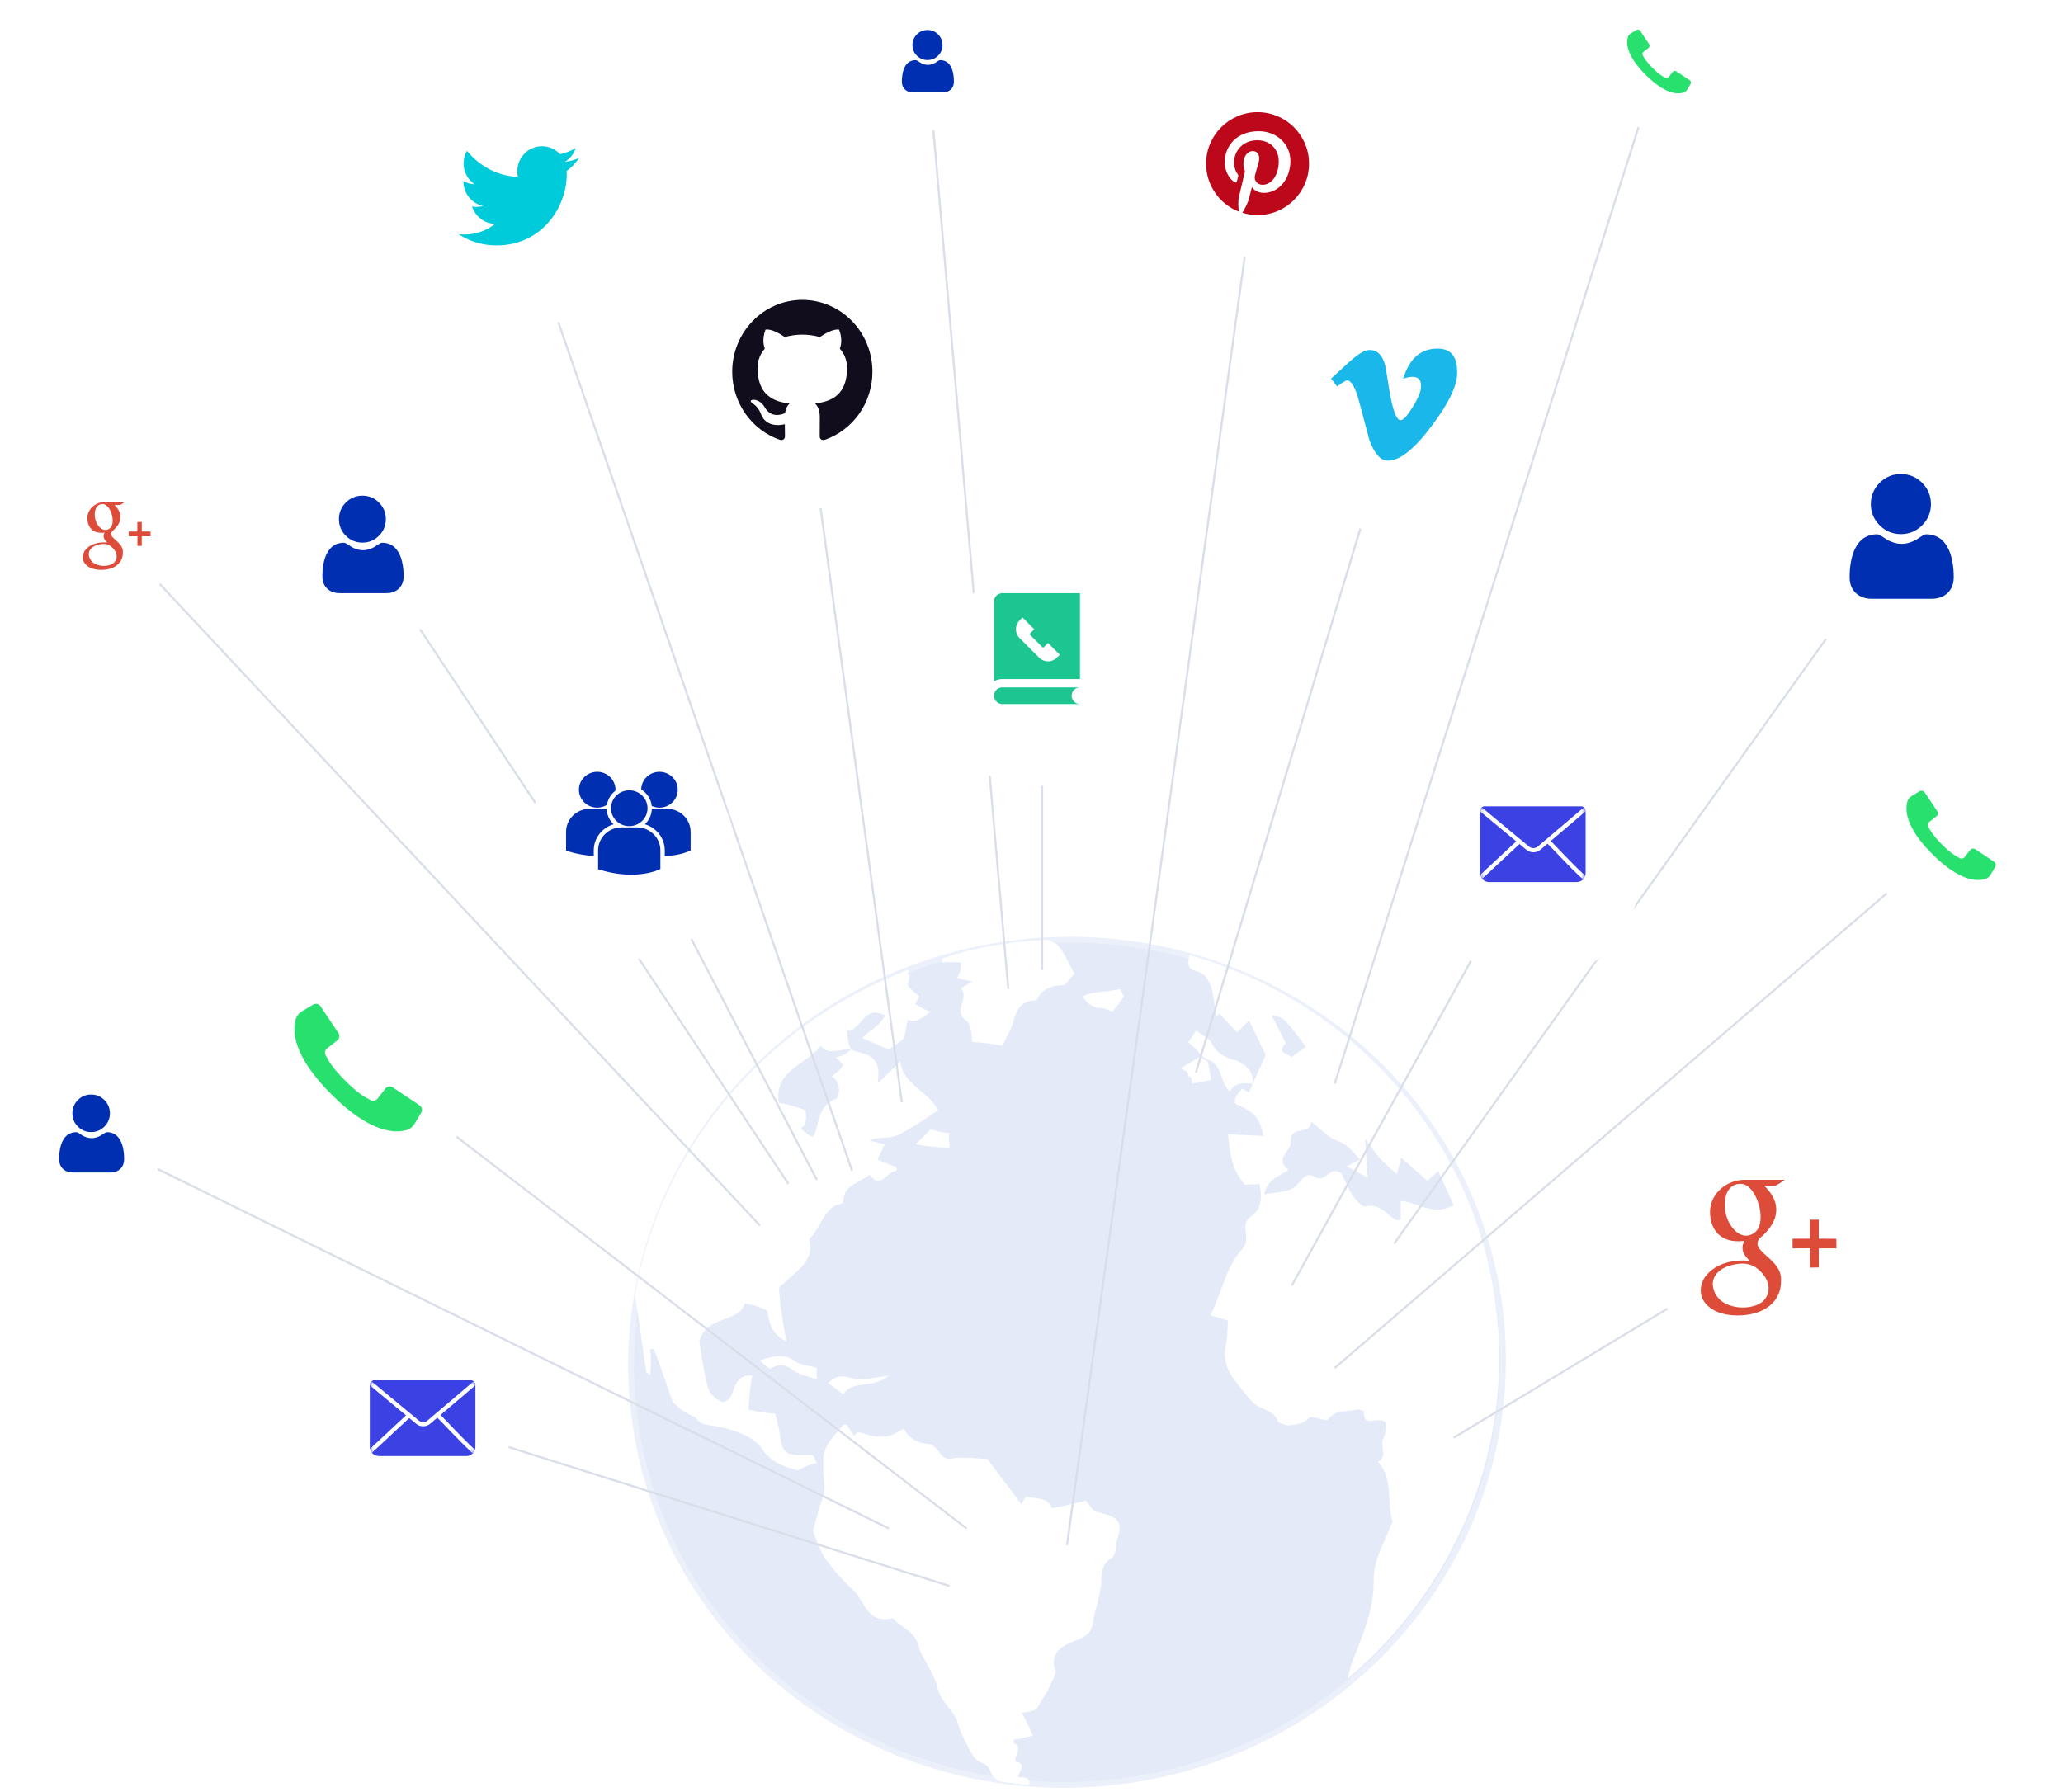 <svg width="495" height="430" viewBox="0 0 495 430" fill="none" xmlns="http://www.w3.org/2000/svg">
<g opacity="0.7">
<path fill-rule="evenodd" clip-rule="evenodd" d="M359.639 312.397C351.728 256.967 298.927 218.542 241.705 226.57C184.482 234.598 144.508 286.041 152.42 341.47C160.331 396.901 213.133 435.326 270.354 427.298C327.575 419.27 367.551 367.826 359.639 312.397Z" fill="#D8E1F5"/>
<path d="M359.639 312.397C351.728 256.967 298.927 218.542 241.705 226.57C184.482 234.598 144.508 286.041 152.42 341.47C160.331 396.901 213.133 435.326 270.354 427.298C327.575 419.27 367.551 367.826 359.639 312.397" stroke="#E4EAF8" stroke-width="1.4"/>
</g>
<path fill-rule="evenodd" clip-rule="evenodd" d="M229.646 234.606C230.271 233.849 230.561 232.701 230.556 230.967C229.249 230.909 227.827 230.85 226.008 230.967C226.106 230.441 226.057 230.096 226.008 230.057C230.926 228.302 236.012 227.193 241.472 226.419C244.648 225.973 248.037 225.662 251.478 225.509C251.915 225.785 252.419 226.08 253.297 226.419C254.534 227.368 255.435 229.129 256.407 231.03C256.858 231.911 257.323 232.822 257.845 233.696C257.432 234.034 257.061 234.506 256.701 234.965C256.183 235.625 255.687 236.257 255.116 236.425C252.167 236.475 249.807 237.424 248.749 240.063C244.647 240.081 243.847 242.731 243.058 245.344L243.058 245.344C242.851 246.028 242.645 246.71 242.381 247.341C241.733 248.407 241.195 249.589 240.688 250.702L240.562 250.979L240.557 250.978C238.084 250.546 235.973 250.177 233.285 250.069C233.264 249.85 233.246 249.62 233.227 249.384L233.226 249.383L233.226 249.382C233.084 247.608 232.911 245.464 231.466 244.612C230.066 243.474 230.472 242.044 230.864 240.668C231.216 239.429 231.556 238.234 230.556 237.335C230.981 236.882 231.658 236.48 232.745 235.836C232.915 235.736 233.094 235.629 233.285 235.515C231.937 235.261 231.127 235.108 229.646 234.606ZM312.248 271.256C310.907 271.522 309.532 271.795 309.701 274.145C309.751 274.831 309.275 275.516 308.78 276.228C307.849 277.568 306.849 279.007 309.142 280.743C308.603 281.172 307.99 281.514 307.367 281.862C305.688 282.798 303.93 283.778 303.328 286.625C304.203 286.455 305.001 286.358 305.759 286.266C307.257 286.084 308.602 285.92 310.087 285.248C310.753 284.946 311.286 284.305 311.813 283.671C312.79 282.497 313.745 281.348 315.486 282.432C316.778 283.235 317.633 282.585 318.498 281.927C319.421 281.225 320.357 280.513 321.849 281.545C322.04 281.934 322.239 282.374 322.452 282.844C323.001 284.056 323.643 285.472 324.484 286.76C325.236 287.915 326.768 289.674 327.572 289.492C330.051 288.931 331.562 290.158 333.07 291.384L333.07 291.384L333.07 291.384C333.685 291.884 334.3 292.383 334.979 292.761C335.165 292.864 335.433 292.822 335.701 292.779L335.701 292.779C335.825 292.76 335.948 292.741 336.065 292.735C336.074 291.821 336.083 290.944 336.093 290.038L336.113 288.186C337.501 288.332 338.802 288.778 340.096 289.221C342.792 290.145 345.456 291.057 348.809 289.221C347.49 286.312 346.297 283.679 345.092 281.021C344.636 281.437 344.199 281.836 343.645 282.342L343.627 282.358L343.596 282.387L342.487 283.399C341.006 282.079 339.564 280.794 338.163 279.544L338.158 279.539L336.261 277.848L335.886 279.159C335.694 279.83 335.452 280.672 335.126 281.814C334.54 281.261 334.011 280.779 333.528 280.338L333.528 280.337L333.528 280.337C332.564 279.457 331.781 278.742 331.079 277.954C330.368 277.153 329.738 276.279 328.932 275.162L328.932 275.161L328.932 275.16L328.932 275.16L328.929 275.157C328.524 274.595 328.074 273.971 327.547 273.263L327.703 275.633C327.865 278.089 327.999 280.119 328.167 282.68C326.056 281.509 324.774 280.799 323.109 279.877L324.557 279.148C325.306 278.772 325.839 278.503 326.342 278.251C325.951 277.858 325.586 277.458 325.226 277.062C324.001 275.717 322.835 274.436 320.903 273.774C319.368 273.248 318.051 272.093 316.649 270.863C316.004 270.298 315.342 269.717 314.633 269.174C314.574 270.794 313.424 271.023 312.248 271.256ZM309.886 253.708C311.038 252.865 312.185 252.023 313.332 251.182C309.374 245.946 308.319 244.549 306.937 244.043C306.435 243.859 305.889 243.793 305.145 243.702C305.706 244.811 306.267 245.92 306.827 247.029C307.387 248.137 307.947 249.244 308.507 250.352C306.772 252.174 307.886 252.659 308.897 253.099C309.312 253.279 309.711 253.453 309.886 253.708ZM290.925 238.002C290.489 235.848 289.289 233.614 287.306 233.142C284.836 232.552 285.034 231.339 285.259 229.958C285.302 229.693 285.347 229.423 285.373 229.149C323.248 240.007 352.954 271.408 358.727 311.886C363.773 347.267 349.312 381.02 323.319 402.889C323.513 402.187 323.666 401.608 323.796 401.114L323.797 401.11C324.065 400.093 324.238 399.437 324.48 398.814C324.689 398.274 324.901 397.733 325.114 397.19L325.119 397.178C327.365 391.446 329.694 385.506 329.597 379.634C329.53 375.548 330.917 372.486 332.448 369.108C333.019 367.846 333.611 366.541 334.154 365.122C333.596 363.597 333.507 361.841 333.414 360.009C333.256 356.916 333.087 353.607 330.636 350.826C332.109 350.018 331.943 348.833 331.773 347.625C331.66 346.817 331.545 346 331.918 345.279C332.352 344.437 332.411 343.404 332.463 342.499L332.463 342.499C332.484 342.128 332.504 341.779 332.549 341.474C331.845 340.659 330.768 340.796 329.769 340.923C328.348 341.104 327.083 341.264 327.266 338.641C327.029 338.584 326.813 338.511 326.615 338.444C326.237 338.316 325.924 338.211 325.655 338.277C324.971 338.447 324.26 338.51 323.549 338.573C321.798 338.727 320.037 338.883 318.643 340.635C318.39 340.95 317.435 340.696 316.458 340.436C315.451 340.167 314.422 339.893 314.12 340.233C312.857 341.655 311.427 341.814 309.949 341.979C309.736 342.003 309.522 342.027 309.307 342.055C308.813 342.118 308.278 341.919 307.753 341.723C307.579 341.658 307.405 341.593 307.234 341.539C307.002 341.464 306.699 341.284 306.626 341.082C306.01 339.355 304.567 338.717 303.132 338.083C302.181 337.662 301.233 337.244 300.533 336.51C299.505 335.432 298.589 334.247 297.673 333.063L297.673 333.063C297.262 332.531 296.851 332 296.43 331.478C294.309 328.846 293.442 325.958 294.166 322.559C294.441 321.271 294.497 319.938 294.551 318.641V318.641C294.575 318.064 294.599 317.494 294.642 316.939L294.27 316.824C292.91 316.404 291.877 316.084 290.449 315.642C291.448 313.664 292.203 311.599 292.946 309.568L292.946 309.568C294.263 305.968 295.54 302.476 298.066 299.769C299.229 298.523 299.071 297.16 298.918 295.844C298.746 294.364 298.581 292.944 300.309 291.815C302.578 290.332 302.953 287.426 302.205 284.183L301.057 284.221C300.284 284.246 299.473 284.273 298.637 284.301C295.994 280.827 295.329 278.908 294.648 272.222L297.233 272.344C299.248 272.439 301.222 272.532 303.177 272.625C302.109 268.068 301.24 267.08 296.35 264.853C296.356 264.703 296.349 264.546 296.342 264.39C296.325 264.038 296.309 263.687 296.449 263.414C296.686 262.953 297.017 262.541 297.425 262.034L297.426 262.034C297.616 261.797 297.823 261.54 298.045 261.248C298.457 261.471 298.909 261.715 299.436 261.999L299.691 262.136L301.121 258.919L301.16 258.831C302.001 256.94 302.848 255.035 303.69 253.138C303.157 252.04 302.598 250.889 302.014 249.686L302.005 249.667C301.275 248.163 300.506 246.579 299.7 244.919L298.276 246.322L296.84 247.737L294.934 245.737C294.113 244.877 293.317 244.041 292.521 243.205L291.819 244.091C291.73 243.466 291.65 242.84 291.569 242.214L291.569 242.213L291.569 242.212L291.569 242.211L291.569 242.21L291.569 242.209C291.388 240.8 291.207 239.391 290.925 238.002ZM155.307 329.469C155.151 329.361 155.041 329.285 155.056 329.208C154.656 326.741 154.321 324.278 153.983 321.8C153.5 318.257 153.013 314.682 152.327 311.015C158.222 276.156 183.138 245.995 217.821 232.787C217.991 232.961 218.139 233.143 217.821 233.696C218.38 233.987 218.191 234.724 218.004 235.449C217.916 235.793 217.828 236.135 217.821 236.425C218.271 237.147 218.975 237.763 219.766 238.456C220.02 238.679 220.283 238.909 220.55 239.154C220.488 239.276 220.418 239.408 220.34 239.554C220.141 239.925 219.896 240.383 219.64 240.973C220.678 241.711 221.999 242.392 223.279 242.793C220.566 245.022 218.991 245.484 217.821 244.612C217.591 245.523 217.46 246.328 217.339 247.066C217.216 247.819 217.104 248.503 216.911 249.16C216.176 249.822 215.299 250.44 214.465 251.03L214.464 251.03L214.464 251.03L214.464 251.031C214.049 251.323 213.645 251.609 213.273 251.889C212.249 251.462 211.279 251.03 210.366 250.624C209.101 250.061 207.945 249.547 206.906 249.16C207.517 248.404 208.292 247.812 209.088 247.205C210.293 246.285 211.547 245.327 212.363 243.702C209.231 242.044 207.783 243.736 206.422 245.326C205.497 246.407 204.613 247.441 203.267 247.341C203.324 249.115 203.506 250.386 204.177 251.889C203.18 251.791 202.226 251.94 201.33 252.08C199.61 252.348 198.101 252.584 196.9 250.979C195.718 252.532 194.077 253.704 192.46 254.859C189.202 257.187 186.037 259.448 186.894 264.624C189.047 265.025 191.122 265.625 193.261 266.443C193.277 266.628 193.298 266.818 193.319 267.01C193.403 267.75 193.489 268.521 193.261 269.172C193.471 269.71 193.01 270.057 192.638 270.338C192.318 270.578 192.064 270.77 192.351 270.991C193.628 272.134 194.252 272.596 195.08 272.811C195.638 271.958 195.894 270.9 196.162 269.79C196.705 267.547 197.298 265.095 200.538 263.714C200.774 263.932 202.642 260.767 199.628 258.256C199.729 258.177 199.833 258.097 199.938 258.014L199.939 258.014L199.941 258.012L199.942 258.012C200.806 257.339 201.806 256.561 202.357 255.527L202.228 255.397C201.758 254.921 201.345 254.504 200.538 253.708C202.17 253.437 203.024 253.009 204.177 251.889C204.724 252.145 205.373 252.315 206.046 252.492C208.643 253.174 211.607 253.953 210.544 260.076C211.495 259.132 212.283 258.371 212.964 257.713C214.226 256.494 215.121 255.63 216.002 254.618C216.327 257.951 218.593 259.866 220.883 261.802C222.501 263.169 224.132 264.547 225.098 266.443C224.359 266.936 223.655 267.395 222.984 267.831C221.753 268.632 220.637 269.358 219.64 270.082C218.967 270.414 218.34 270.795 217.725 271.168L217.725 271.168C216.57 271.87 215.462 272.543 214.183 272.811C213.512 273.004 212.774 273.039 212.015 273.074C210.915 273.126 209.772 273.179 208.725 273.72C209.055 273.794 209.427 273.893 209.87 274.011L209.87 274.011L209.87 274.011L209.871 274.011L209.871 274.011C210.518 274.183 211.317 274.395 212.363 274.63C211.854 275.459 211.5 276.227 211.119 277.05C210.94 277.44 210.754 277.842 210.544 278.268C210.923 278.425 211.302 278.586 211.682 278.746L211.682 278.746L211.682 278.746L211.682 278.746L211.682 278.746L211.682 278.746L211.682 278.746L211.682 278.746L211.682 278.746L211.682 278.746C212.839 279.236 213.99 279.723 215.092 280.088C215.242 280.451 215.104 281.156 215.092 280.997C214.259 281.003 213.53 281.627 212.817 282.239C211.566 283.312 210.362 284.344 208.725 281.907C208.012 282.448 207.21 282.88 206.423 283.304C204.369 284.411 202.41 285.467 202.357 288.274C202.456 288.832 201.225 289.12 200.538 289.184C198.707 290.324 197.718 292.027 196.711 293.76C195.982 295.015 195.244 296.286 194.171 297.371C195.241 301.592 192.732 303.808 190.068 306.161C189.298 306.841 188.516 307.532 187.803 308.286C187.458 308.253 187.203 308.679 186.928 309.138L186.894 309.196C187.212 313.41 187.818 317.662 188.713 321.931C185.14 320.241 184.482 317.377 184.165 314.654C182.696 313.736 181.106 313.187 178.707 312.835C178.052 315.038 176.059 315.763 173.927 316.538C171.43 317.447 168.741 318.424 167.791 321.931C169.805 334.562 169.805 334.562 173.249 336.485C175.024 336.307 175.529 334.929 176.053 333.499C176.701 331.73 177.379 329.88 180.526 330.118C179.943 332.816 179.771 335.61 179.616 338.304L179.931 338.365L180.218 338.421L180.229 338.423C182.536 338.87 184.442 339.24 185.984 339.214C186.496 341.038 186.658 341.77 186.894 342.852L186.894 342.856C187.337 345.928 187.567 347.525 188.488 348.351C189.484 349.244 191.287 349.236 195.042 349.22L195.08 349.22C195.216 349.429 195.337 349.704 195.467 350.001C195.617 350.341 195.779 350.709 195.99 351.039C194.523 351.385 193.206 351.941 191.442 352.858C191.166 352.776 190.887 352.697 190.604 352.617C188.212 351.937 185.591 351.192 183.255 348.31C181.182 344.482 174.995 342.615 169.61 341.943C168.633 341.827 167.462 341.195 166.882 340.124C164.531 339.252 162.714 337.792 161.424 336.485C160.923 335.077 160.446 333.689 159.973 332.313L159.973 332.313L159.973 332.312L159.973 332.312L159.973 332.312L159.973 332.311L159.973 332.311L159.972 332.311C158.979 329.421 158.006 326.588 156.876 323.75C156.905 323.781 156.597 323.802 155.966 323.75C156.259 325.795 156.232 327.769 155.966 330.118C155.785 329.802 155.508 329.609 155.307 329.469ZM245.108 426.538C244.023 426.616 244.317 426.035 244.688 425.301C245.125 424.436 245.669 423.36 244.198 422.899C243.26 422.769 243.55 422.062 243.896 421.22C244.316 420.196 244.818 418.974 243.288 418.351C243.101 418.247 243.135 418.107 243.208 417.806C243.233 417.704 243.262 417.584 243.288 417.441C244.37 417.389 245.427 417.126 246.683 416.813L246.684 416.813L246.687 416.812L246.691 416.811C247.055 416.721 247.434 416.626 247.836 416.532C247.607 416.038 247.396 415.571 247.195 415.125C246.512 413.611 245.936 412.334 245.108 411.074L245.171 411.065C246.732 410.837 247.735 410.691 248.746 410.164C248.809 410.054 248.873 409.943 248.938 409.83L249.097 409.553L249.097 409.553L249.097 409.552L249.097 409.551C249.824 408.282 250.637 406.86 251.475 405.616C251.681 404.952 252.016 404.293 252.343 403.649C252.8 402.747 253.242 401.876 253.294 401.068C251.529 396.501 255.281 394.801 257.842 393.791C261.059 392.699 262.21 391.362 262.391 388.333C262.55 387.675 262.726 387 262.907 386.312L262.907 386.312L262.907 386.311L262.907 386.311L262.907 386.311L262.907 386.31L262.907 386.31L262.907 386.309C263.423 384.342 263.967 382.264 264.21 380.146L264.211 380.121C264.289 377.506 264.361 375.129 266.939 373.779C267.646 372.835 267.848 371.337 267.848 370.14C269.587 365.27 268.644 364.051 263.3 362.863C262.51 362.785 261.932 361.988 261.23 361.018C261.024 360.733 260.807 360.434 260.571 360.134C260.193 360.225 259.809 360.318 259.419 360.412L259.418 360.412C257.248 360.936 254.9 361.503 252.385 361.954C251.761 359.833 249.504 359.595 246.984 359.331C246.665 359.297 246.342 359.263 246.017 359.225C245.947 359.453 245.8 359.707 245.635 359.994C245.456 360.305 245.255 360.652 245.108 361.044C243.586 358.963 242.063 356.961 240.646 355.099L240.646 355.099C239.271 353.292 237.996 351.616 236.921 350.128C235.842 350.089 234.868 350.02 233.963 349.955C231.662 349.792 229.809 349.66 227.824 350.128C226.6 350.156 225.971 349.31 225.315 348.427C224.616 347.486 223.885 346.502 222.367 346.49C220.704 346.439 217.909 345.324 216.909 342.851C216.594 343.013 216.279 343.186 215.964 343.359C214.484 344.173 213.004 344.987 211.451 344.671C210.306 344.947 209.12 344.587 207.968 344.236C207.293 344.031 206.63 343.829 205.993 343.761C205.444 343.824 205.125 344.177 205.084 344.671C204.256 343.783 203.817 342.967 203.324 342.052L203.264 341.942C203.209 341.98 203.113 341.969 202.972 341.954C202.82 341.937 202.615 341.914 202.355 341.942C197.151 347.946 197.152 347.958 197.803 356.452L197.807 356.496C197.897 356.808 197.856 357.079 197.813 357.365C197.771 357.65 197.726 357.949 197.807 358.315C196.845 360.869 196.101 363.628 195.407 366.194L195.407 366.195L195.407 366.197L195.403 366.211C195.293 366.617 195.185 367.017 195.078 367.411C195.951 369.862 196.83 372.124 197.807 373.779C200.02 376.777 202.253 379.415 205.084 381.966C205.705 382.633 206.223 383.483 206.752 384.351C208.264 386.831 209.862 389.452 214.18 388.333C214.909 389.124 215.756 389.738 216.593 390.345C218.345 391.616 220.053 392.855 220.547 395.61C221.028 396.814 221.685 397.996 222.358 399.208C223.458 401.189 224.602 403.25 225.096 405.616C225.525 407.107 226.486 408.334 227.467 409.586C228.275 410.618 229.096 411.667 229.644 412.893C230.208 415.318 231.37 417.49 232.524 419.647L232.524 419.647C232.779 420.125 233.034 420.601 233.282 421.08C233.803 422.155 234.633 422.562 235.452 422.965C236.453 423.457 237.44 423.942 237.83 425.628C238.006 426.033 238.544 426.783 239.65 427.447C241.896 427.885 244.6 428.173 246.927 428.357C247.099 427.391 246.949 426.494 245.108 426.538ZM295.14 261.895C296.247 259.84 298.135 259.945 299.877 260.042L299.878 260.042C300.121 260.056 300.362 260.069 300.598 260.076C300.856 256.79 298.524 255.491 297.045 254.666L296.959 254.618C293.857 253.894 291.904 252.744 290.592 250.07C290.07 249.346 289.156 248.768 288.196 248.16C287.781 247.897 287.357 247.629 286.953 247.341C286.523 248.069 286.1 248.676 285.69 249.263L285.69 249.263C285.501 249.533 285.316 249.799 285.134 250.07C286.308 251.154 287.474 252.337 288.772 253.709C288.893 253.773 289.022 253.851 289.161 253.934L289.162 253.934L289.162 253.935L289.163 253.935C289.554 254.17 290.023 254.451 290.592 254.618C292.096 255.49 292.621 257.006 293.136 258.493C293.59 259.804 294.036 261.093 295.14 261.895ZM262.918 241.733C261.353 241.131 261.227 241.082 259.666 239.153C261.453 238.271 263.306 238.09 265.128 237.911C266.365 237.79 267.586 237.67 268.763 237.334L269.672 239.153C269.372 239.524 269.071 239.949 268.734 240.425L268.734 240.425L268.734 240.425C268.248 241.113 267.687 241.905 266.943 242.792C265.902 242.331 264.594 241.752 263.305 241.882C263.168 241.829 263.041 241.78 262.922 241.735L262.919 241.733L262.918 241.733ZM182.347 326.479C183.726 327.787 185.107 328.907 185.076 328.298C186.72 327.466 187.699 327.334 189.624 328.298C190.74 329.407 192.319 329.887 194.15 330.442C194.74 330.621 195.356 330.808 195.992 331.027C195.919 329.658 195.956 328.784 195.992 328.298C195.281 328.049 194.569 327.91 193.88 327.775C192.639 327.532 191.474 327.304 190.534 326.479C188.125 324.905 185.768 325.367 182.347 326.479ZM204.151 330.679C204.757 330.838 205.363 330.997 205.993 331.026C207.089 331.109 208.312 330.904 210.006 330.62L210.006 330.62L210.007 330.62C210.935 330.465 212.004 330.285 213.27 330.117C211.331 331.734 209.216 332.011 207.313 332.261C205.243 332.532 203.424 332.771 202.355 334.665C201.922 334.342 201.514 334.022 201.108 333.704L201.108 333.704C200.346 333.107 199.595 332.519 198.716 331.936C200.872 329.817 202.514 330.249 204.151 330.679ZM285.135 258.255C285.908 258.362 285.993 259.106 286.045 260.074C287.757 259.762 289.084 259.482 290.354 259.215L290.593 259.164C290.338 257.44 290.155 256.21 289.683 254.616C289.523 254.584 289.283 254.451 288.956 254.27C288.663 254.108 288.301 253.907 287.864 253.706C287.507 253.92 287.12 254.134 286.701 254.366L286.7 254.366C285.742 254.895 284.619 255.515 283.316 256.435C284.467 256.908 285.147 257.262 285.135 258.255ZM222.201 272.101C222.561 271.727 222.919 271.354 223.28 270.991C224.49 271.377 225.905 271.79 227.828 271.901C227.59 272.629 227.661 273.201 227.751 273.942C227.777 274.155 227.805 274.381 227.828 274.629C227.843 274.637 227.836 274.708 227.826 274.816C227.808 274.993 227.781 275.272 227.828 275.539C225.083 275.334 222.462 275.129 219.641 274.629C220.535 273.833 221.373 272.962 222.201 272.101Z" fill="white"/>
<path d="M301.742 39.268L256.027 370.801" stroke="#DADEE8" stroke-width="0.5"/>
<path d="M367.944 203.419L309.957 308.516" stroke="#DADEE8" stroke-width="0.5"/>
<path d="M335.352 97.308L286.958 257.363" stroke="#DADEE8" stroke-width="0.5"/>
<path d="M424.362 299.421L348.808 345.022" stroke="#DADEE8" stroke-width="0.5"/>
<path d="M468.492 200.819L320.249 328.298" stroke="#DADEE8" stroke-width="0.5"/>
<path d="M455.785 128.618L334.507 298.462" stroke="#DADEE8" stroke-width="0.5"/>
<path d="M398.076 14.994L320.249 260.076" stroke="#DADEE8" stroke-width="0.5"/>
<path d="M250.047 156.638V232.788" stroke="#DADEE8" stroke-width="0.5"/>
<path d="M222.544 14.994L241.929 237.335" stroke="#DADEE8" stroke-width="0.5"/>
<path d="M192.515 89.874L216.394 264.558" stroke="#DADEE8" stroke-width="0.5"/>
<path d="M123.644 47.482L204.456 280.998" stroke="#DADEE8" stroke-width="0.5"/>
<path d="M86.948 130.171L189.169 284.1" stroke="#DADEE8" stroke-width="0.5"/>
<path d="M151.42 197.571L195.992 283.142" stroke="#DADEE8" stroke-width="0.5"/>
<path d="M27.995 129.104L182.346 294.119" stroke="#DADEE8" stroke-width="0.5"/>
<path d="M71.665 243.703L231.925 366.816" stroke="#DADEE8" stroke-width="0.5"/>
<path d="M101.396 340.773L227.828 380.621" stroke="#DADEE8" stroke-width="0.5"/>
<path d="M213.274 366.815L21.293 272.42" stroke="#DADEE8" stroke-width="0.5"/>
<g filter="url(#filter0_d_3310_45976)">
<circle cx="192.512" cy="89.874" r="25.501" fill="white"/>
</g>
<path d="M192.508 71.969C183.221 71.969 175.69 79.691 175.69 89.215C175.69 96.833 180.509 103.296 187.195 105.579C188.036 105.738 188.343 105.205 188.343 104.748C188.343 104.338 188.328 103.253 188.32 101.815C183.642 102.856 182.654 99.502 182.654 99.502C181.891 97.51 180.787 96.979 180.787 96.979C179.258 95.91 180.9 95.932 180.9 95.932C182.589 96.054 183.476 97.709 183.476 97.709C184.977 100.344 187.414 99.584 188.372 99.141C188.524 98.027 188.959 97.267 189.44 96.835C185.706 96.4 181.779 94.92 181.779 88.314C181.779 86.43 182.435 84.891 183.512 83.684C183.337 83.248 182.761 81.494 183.676 79.122C183.676 79.122 185.088 78.658 188.301 80.889C189.642 80.507 191.08 80.315 192.512 80.309C193.94 80.318 195.38 80.507 196.723 80.891C199.934 78.66 201.344 79.124 201.344 79.124C202.261 81.499 201.685 83.251 201.513 83.686C202.591 84.893 203.241 86.433 203.241 88.316C203.241 94.94 199.309 96.397 195.563 96.825C196.166 97.357 196.704 98.409 196.704 100.018C196.704 102.324 196.683 104.183 196.683 104.748C196.683 105.209 196.986 105.746 197.84 105.577C204.515 103.292 209.33 96.831 209.33 89.215C209.33 79.691 201.799 71.969 192.508 71.969Z" fill="#110D1D"/>
<g filter="url(#filter1_d_3310_45976)">
<circle cx="367.942" cy="202.93" r="25.501" fill="white"/>
</g>
<path fill-rule="evenodd" clip-rule="evenodd" d="M379.377 193.509C379.974 193.509 380.459 193.994 380.459 194.592V209.505C380.459 210.71 379.486 211.686 378.287 211.686H357.293C356.094 211.686 355.121 210.71 355.121 209.505V194.592C355.121 193.994 355.606 193.509 356.204 193.509H379.377Z" fill="#3B41E3"/>
<mask id="mask0_3310_45976" style="mask-type:alpha" maskUnits="userSpaceOnUse" x="355" y="193" width="26" height="19">
<path fill-rule="evenodd" clip-rule="evenodd" d="M379.377 193.509C379.974 193.509 380.459 193.994 380.459 194.592V209.505C380.459 210.71 379.486 211.686 378.287 211.686H357.293C356.094 211.686 355.121 210.71 355.121 209.505V194.592C355.121 193.994 355.606 193.509 356.204 193.509H379.377Z" fill="white"/>
</mask>
<g mask="url(#mask0_3310_45976)">
<path d="M380.459 194.061L369.294 203.541C368.514 204.209 367.33 204.209 366.549 203.542L355.121 194.061" stroke="white" stroke-linecap="round"/>
<path d="M380.183 210.695C376.046 206.876 373.25 203.58 371.182 201.67" stroke="white"/>
<path d="M355.118 210.695C355.338 210.492 355.555 210.291 355.769 210.094C359.582 206.574 362.385 203.91 364.343 202.102L355.118 210.695Z" stroke="white"/>
</g>
<g filter="url(#filter2_d_3310_45976)">
<circle cx="248.388" cy="156.149" r="25.501" fill="white"/>
</g>
<path fill-rule="evenodd" clip-rule="evenodd" d="M240.5 142.345C239.398 142.345 238.504 143.239 238.504 144.341V163.507C239.092 163.167 239.774 162.97 240.5 162.97H259.13V142.345H240.5ZM253.577 157.833C253.011 158.398 252.259 158.71 251.46 158.71H251.46C250.66 158.71 249.908 158.398 249.343 157.833L244.638 153.128C243.471 151.961 243.471 150.061 244.638 148.894L245.344 148.188L248.167 151.011L246.99 152.187L250.283 155.481L251.46 154.304L254.283 157.127L253.577 157.833ZM259.131 164.967C258.029 164.967 257.135 165.861 257.135 166.963C257.135 168.065 258.029 168.959 259.131 168.959H240.502C239.399 168.959 238.506 168.065 238.506 166.963C238.506 165.861 239.399 164.967 240.502 164.967H259.131Z" fill="#1DC591"/>
<g filter="url(#filter3_d_3310_45976)">
<circle cx="301.743" cy="39.269" r="17.642" fill="white"/>
</g>
<path d="M301.744 26.919C294.92 26.919 289.395 32.449 289.395 39.278C289.395 44.511 292.64 48.983 297.238 50.783C297.127 49.799 297.034 48.315 297.275 47.238C297.498 46.273 298.722 41.096 298.722 41.096C298.722 41.096 298.351 40.354 298.351 39.259C298.351 37.533 299.352 36.253 300.576 36.253C301.633 36.253 302.133 37.051 302.133 37.997C302.133 39.055 301.466 40.651 301.114 42.117C300.817 43.341 301.725 44.343 302.949 44.343C305.137 44.343 306.825 42.024 306.825 38.684C306.825 35.733 304.692 33.655 301.67 33.655C298.165 33.655 296.088 36.29 296.088 39.018C296.088 40.075 296.496 41.226 297.016 41.838C297.108 41.968 297.127 42.061 297.108 42.191C297.016 42.581 296.812 43.416 296.775 43.583C296.719 43.805 296.589 43.861 296.367 43.75C294.828 43.026 293.863 40.781 293.863 38.962C293.863 35.065 296.7 31.484 302.022 31.484C306.306 31.484 309.625 34.545 309.625 38.609C309.625 42.859 306.936 46.292 303.227 46.292C301.985 46.292 300.798 45.642 300.39 44.882C300.39 44.882 299.778 47.238 299.63 47.814C299.352 48.89 298.592 50.226 298.091 51.061C299.241 51.414 300.465 51.618 301.744 51.618C308.568 51.618 314.094 46.088 314.094 39.259C314.094 32.449 308.568 26.919 301.744 26.919Z" fill="#BD081C"/>
<g filter="url(#filter4_d_3310_45976)">
<circle cx="423.818" cy="297.794" r="25.501" fill="white"/>
</g>
<path fill-rule="evenodd" clip-rule="evenodd" d="M419.848 302.62C417.184 302.255 411.776 302.591 408.975 306.633C406.34 311.151 409.744 315.669 416.855 315.697C423.252 315.697 427.342 312.441 427.342 307.474C427.565 304.701 425.574 302.922 423.894 301.422C422.26 299.962 420.921 298.767 422.208 297.175L422.242 297.146C423.605 295.992 429.758 290.779 423.307 284.574L425.86 284.547C426.244 284.547 427.864 283.452 428.194 283.143H418.474C414.082 283.2 409.799 286.791 410.348 291.787C410.623 294.762 412.544 298.55 418.557 297.793C417.369 300.045 418.771 301.498 419.601 302.359C419.691 302.453 419.775 302.54 419.848 302.62ZM422.636 305.354C424.623 307.415 425.23 310.506 422.664 312.596H422.664V312.566C419.905 314.656 411.711 314.509 410.966 308.445C410.828 305.59 413.421 303.765 416.981 303.323C420.016 302.941 421.45 304.118 422.636 305.354ZM421.268 295.571C424.077 293.015 421.478 284.1 417.645 284.1C415.204 284.1 413.944 286.046 413.838 288.805C413.655 293.915 417.882 298.649 421.268 295.571ZM430.107 299.592L434.325 299.563L434.299 304.205L436.396 304.176V299.592H440.639L440.614 297.3L436.396 297.272V292.716H434.273V297.271H430.107V299.592Z" fill="#DD4B39"/>
<g filter="url(#filter5_d_3310_45976)">
<circle cx="27.723" cy="129.104" r="12.75" fill="white"/>
</g>
<path fill-rule="evenodd" clip-rule="evenodd" d="M25.737 130.22C24.405 130.038 21.701 130.206 20.301 132.227C18.983 134.486 20.685 136.745 24.24 136.759C27.439 136.759 29.484 135.131 29.484 132.647C29.596 131.261 28.6 130.371 27.76 129.621C26.943 128.891 26.274 128.294 26.917 127.498L26.934 127.483C27.615 126.906 30.692 124.3 27.466 121.197L28.743 121.184C28.935 121.184 29.745 120.636 29.91 120.482H25.05C22.854 120.51 20.713 122.306 20.987 124.804C21.125 126.291 22.085 128.185 25.092 127.807C24.498 128.933 25.198 129.659 25.613 130.09C25.659 130.137 25.701 130.18 25.737 130.22ZM27.131 131.587C28.125 132.617 28.428 134.162 27.145 135.207H27.145V135.193C25.766 136.238 21.669 136.164 21.296 133.132C21.227 131.704 22.524 130.792 24.303 130.571C25.821 130.38 26.538 130.969 27.131 131.587ZM26.449 126.697C27.853 125.419 26.554 120.961 24.637 120.961C23.417 120.961 22.787 121.934 22.734 123.314C22.642 125.869 24.756 128.236 26.449 126.697ZM30.867 128.706L32.976 128.692L32.963 131.013L34.011 130.999V128.706H36.133L36.12 127.56L34.011 127.546V125.268H32.95V127.546H30.867V128.706Z" fill="#DD4B39"/>
<g filter="url(#filter6_d_3310_45976)">
<circle cx="150.929" cy="197.732" r="25.501" fill="white"/>
</g>
<path fill-rule="evenodd" clip-rule="evenodd" d="M143.298 193.829C144.156 193.829 144.953 193.583 145.629 193.165C145.844 191.789 146.595 190.587 147.668 189.768C147.67 189.744 147.671 189.72 147.673 189.696L147.673 189.696C147.677 189.64 147.681 189.583 147.681 189.527C147.681 187.15 145.718 185.224 143.298 185.224C140.877 185.224 138.915 187.15 138.915 189.527C138.915 191.902 140.877 193.829 143.298 193.829ZM156.384 193.422C156.207 191.751 155.238 190.312 153.856 189.461C153.893 187.116 155.838 185.224 158.236 185.224C160.657 185.224 162.619 187.15 162.619 189.527C162.619 191.903 160.657 193.829 158.236 193.829C157.573 193.829 156.947 193.68 156.384 193.422ZM155.373 193.968C155.373 196.344 153.41 198.271 150.989 198.271C148.568 198.271 146.605 196.345 146.605 193.968C146.605 191.592 148.568 189.665 150.989 189.665C153.41 189.665 155.373 191.592 155.373 193.968ZM152.844 198.564H149.125C146.03 198.564 143.513 201.036 143.513 204.073V208.539L143.524 208.609L143.837 208.705C146.791 209.611 149.357 209.913 151.469 209.913C155.593 209.913 157.984 208.758 158.132 208.685L158.424 208.539H158.456V204.073C158.457 201.036 155.939 198.564 152.844 198.564ZM156.408 194.122H160.099C163.193 194.122 165.711 196.593 165.711 199.631V204.097H165.68L165.387 204.243C165.248 204.311 163.148 205.325 159.504 205.456V204.08C159.504 201.123 157.492 198.619 154.741 197.816C155.738 196.877 156.368 195.571 156.408 194.122ZM145.566 194.142C145.611 195.583 146.24 196.882 147.232 197.816C144.48 198.619 142.468 201.123 142.468 204.08V205.429C140.631 205.323 138.516 204.989 136.147 204.263L135.834 204.166L135.822 204.097V199.631C135.822 196.593 138.34 194.122 141.435 194.122H145.154C145.283 194.122 145.409 194.131 145.536 194.14C145.546 194.141 145.556 194.142 145.566 194.142Z" fill="#002FB1"/>
<g filter="url(#filter7_d_3310_45976)">
<circle cx="85.956" cy="256.208" r="25.501" fill="white"/>
</g>
<path d="M100.659 265.241L97.266 262.979L94.251 260.969C93.669 260.582 92.886 260.709 92.457 261.26L90.591 263.659C90.19 264.18 89.469 264.329 88.894 264.011C87.628 263.307 86.13 262.644 82.827 259.336C79.523 256.028 78.855 254.535 78.151 253.268C77.833 252.693 77.982 251.972 78.503 251.572L80.902 249.706C81.453 249.276 81.58 248.494 81.193 247.912L79.245 244.989L76.921 241.503C76.526 240.91 75.734 240.732 75.123 241.099L72.443 242.706C71.719 243.133 71.186 243.822 70.956 244.631C70.224 247.302 70.076 253.196 79.521 262.641C88.967 272.087 94.86 271.939 97.532 271.206C98.34 270.976 99.029 270.443 99.456 269.719L101.063 267.039C101.43 266.428 101.252 265.636 100.659 265.241Z" fill="#28E06E"/>
<g filter="url(#filter8_d_3310_45976)">
<circle cx="398.079" cy="14.75" r="12.75" fill="white"/>
</g>
<path d="M405.433 19.265L403.737 18.134L402.229 17.129C401.938 16.935 401.547 16.999 401.332 17.274L400.399 18.474C400.199 18.734 399.838 18.809 399.551 18.65C398.918 18.298 398.169 17.966 396.517 16.312C394.865 14.658 394.532 13.912 394.179 13.279C394.02 12.991 394.095 12.631 394.355 12.43L395.555 11.497C395.831 11.282 395.894 10.891 395.7 10.6L394.726 9.139L393.565 7.396C393.367 7.1 392.971 7.01 392.665 7.194L391.325 7.998C390.963 8.211 390.697 8.555 390.582 8.96C390.216 10.296 390.142 13.242 394.865 17.965C399.587 22.688 402.534 22.614 403.87 22.247C404.274 22.132 404.618 21.866 404.832 21.504L405.636 20.164C405.819 19.858 405.73 19.463 405.433 19.265Z" fill="#28E06E"/>
<g filter="url(#filter9_d_3310_45976)">
<circle cx="468.151" cy="200.479" r="17.85" fill="white"/>
</g>
<path d="M478.445 206.8L476.071 205.217L473.96 203.81C473.552 203.539 473.005 203.628 472.704 204.014L471.398 205.693C471.117 206.058 470.612 206.162 470.21 205.939C469.324 205.446 468.276 204.982 465.963 202.667C463.65 200.351 463.183 199.306 462.69 198.419C462.467 198.017 462.572 197.512 462.936 197.232L464.616 195.926C465.002 195.625 465.091 195.077 464.82 194.67L463.456 192.624L461.829 190.184C461.552 189.769 460.998 189.644 460.57 189.901L458.694 191.026C458.187 191.325 457.815 191.807 457.654 192.373C457.141 194.243 457.037 198.369 463.649 204.981C470.261 211.593 474.386 211.489 476.256 210.976C476.822 210.815 477.305 210.442 477.603 209.935L478.729 208.059C478.985 207.631 478.861 207.077 478.445 206.8Z" fill="#28E06E"/>
<g filter="url(#filter10_d_3310_45976)">
<circle cx="335.352" cy="96.267" r="25.203" fill="white"/>
</g>
<path d="M349.621 89.883C349.486 92.908 347.43 97.05 343.454 102.309C339.342 107.8 335.862 110.547 333.016 110.547C331.254 110.547 329.762 108.872 328.543 105.521L326.103 96.306C325.198 92.954 324.226 91.279 323.188 91.279C322.962 91.279 322.172 91.767 320.815 92.744L319.392 90.86C320.871 89.522 322.339 88.172 323.798 86.811C325.786 85.043 327.277 84.112 328.272 84.019C330.621 83.786 332.067 85.439 332.609 88.976C333.196 92.792 333.604 95.166 333.829 96.096C334.507 99.26 335.252 100.842 336.065 100.842C336.698 100.842 337.647 99.818 338.912 97.77C340.178 95.723 340.856 94.164 340.945 93.093C341.126 91.325 340.448 90.44 338.912 90.44C338.19 90.44 337.444 90.603 336.676 90.929C338.167 85.949 341.014 83.53 345.217 83.669C348.334 83.763 349.802 85.834 349.621 89.883Z" fill="#1AB7EA"/>
<g filter="url(#filter11_d_3310_45976)">
<circle cx="87.269" cy="130.17" r="20.162" fill="white"/>
</g>
<path fill-rule="evenodd" clip-rule="evenodd" d="M90.931 128.568C89.837 129.664 88.498 130.219 86.952 130.219C85.406 130.219 84.068 129.664 82.974 128.569C81.879 127.473 81.325 126.133 81.325 124.585C81.325 123.037 81.879 121.697 82.974 120.602C84.067 119.507 85.406 118.952 86.952 118.952C88.498 118.952 89.837 119.507 90.931 120.602C92.025 121.697 92.579 123.038 92.579 124.585C92.579 126.133 92.025 127.473 90.931 128.568ZM96.61 135.461C96.704 135.986 96.768 136.483 96.799 136.939C96.831 137.384 96.847 137.849 96.847 138.321C96.847 139.542 96.459 140.531 95.694 141.259C94.939 141.979 93.94 142.343 92.725 142.343H81.476C80.261 142.343 79.262 141.979 78.507 141.259C77.742 140.53 77.355 139.542 77.355 138.321C77.355 137.852 77.37 137.387 77.401 136.939C77.433 136.483 77.497 135.985 77.591 135.461C77.685 134.932 77.807 134.432 77.953 133.975C78.105 133.502 78.31 133.036 78.564 132.589C78.827 132.125 79.136 131.721 79.483 131.389C79.847 131.041 80.291 130.761 80.805 130.557C81.317 130.354 81.885 130.251 82.492 130.251C82.731 130.251 82.962 130.349 83.407 130.64C83.685 130.821 84.006 131.028 84.36 131.255C84.666 131.45 85.081 131.633 85.592 131.799C86.092 131.96 86.599 132.043 87.1 132.043C87.601 132.043 88.108 131.96 88.608 131.799C89.12 131.633 89.534 131.45 89.84 131.255C90.198 131.026 90.519 130.819 90.793 130.64C91.239 130.35 91.469 130.252 91.708 130.252C92.315 130.252 92.883 130.354 93.395 130.557C93.909 130.761 94.354 131.041 94.717 131.389C95.064 131.721 95.373 132.125 95.637 132.589C95.891 133.036 96.096 133.503 96.247 133.975C96.393 134.432 96.515 134.932 96.61 135.461Z" fill="#002FB1"/>
<g filter="url(#filter12_d_3310_45976)">
<circle cx="22.13" cy="271.649" r="16.13" fill="white"/>
</g>
<path fill-rule="evenodd" clip-rule="evenodd" d="M25.052 270.367C24.177 271.243 23.106 271.687 21.869 271.687C20.633 271.687 19.562 271.243 18.686 270.367C17.811 269.491 17.367 268.419 17.367 267.18C17.367 265.942 17.811 264.87 18.686 263.994C19.561 263.117 20.632 262.673 21.869 262.673C23.106 262.673 24.177 263.117 25.052 263.993C25.927 264.87 26.371 265.942 26.371 267.18C26.371 268.419 25.927 269.491 25.052 270.367ZM29.595 275.879C29.67 276.299 29.721 276.697 29.746 277.062C29.771 277.418 29.784 277.79 29.784 278.167C29.784 279.144 29.474 279.935 28.862 280.518C28.258 281.093 27.459 281.385 26.487 281.385H17.488C16.515 281.385 15.716 281.093 15.112 280.518C14.501 279.935 14.19 279.144 14.19 278.167C14.19 277.792 14.203 277.42 14.228 277.062C14.253 276.696 14.304 276.299 14.379 275.879C14.455 275.456 14.553 275.056 14.67 274.691C14.79 274.312 14.955 273.939 15.158 273.582C15.368 273.211 15.616 272.888 15.893 272.621C16.184 272.343 16.54 272.119 16.951 271.956C17.361 271.794 17.815 271.711 18.301 271.711C18.491 271.711 18.676 271.79 19.032 272.022C19.255 272.167 19.511 272.333 19.795 272.514C20.04 272.671 20.371 272.817 20.78 272.949C21.181 273.079 21.586 273.144 21.987 273.144C22.387 273.144 22.793 273.079 23.193 272.949C23.603 272.817 23.934 272.67 24.179 272.514C24.465 272.331 24.722 272.165 24.941 272.022C25.298 271.79 25.482 271.712 25.673 271.712C26.159 271.712 26.613 271.794 27.023 271.956C27.434 272.119 27.79 272.343 28.08 272.621C28.358 272.887 28.606 273.21 28.816 273.582C29.019 273.939 29.184 274.312 29.305 274.69C29.421 275.056 29.519 275.456 29.595 275.879Z" fill="#002FB1"/>
<g filter="url(#filter13_d_3310_45976)">
<circle cx="456.2" cy="128.754" r="25.203" fill="white"/>
</g>
<path d="M456.102 128.179C458.084 128.179 459.8 127.469 461.201 126.067C462.603 124.665 463.314 122.95 463.314 120.968C463.314 118.987 462.603 117.272 461.201 115.869C459.799 114.468 458.084 113.757 456.102 113.757C454.121 113.757 452.406 114.468 451.004 115.87C449.602 117.271 448.891 118.987 448.891 120.968C448.891 122.95 449.602 124.665 451.004 126.067C452.406 127.468 454.122 128.179 456.102 128.179Z" fill="#002FB1"/>
<path d="M468.717 136.779C468.677 136.196 468.595 135.559 468.475 134.887C468.353 134.21 468.197 133.57 468.009 132.985C467.816 132.381 467.553 131.784 467.228 131.211C466.89 130.617 466.493 130.1 466.048 129.675C465.583 129.23 465.013 128.872 464.355 128.611C463.698 128.351 462.971 128.219 462.192 128.219C461.887 128.219 461.591 128.345 461.02 128.716C460.669 128.945 460.258 129.21 459.799 129.503C459.407 129.753 458.876 129.987 458.22 130.199C457.579 130.407 456.929 130.512 456.288 130.512C455.646 130.512 454.996 130.407 454.355 130.199C453.7 129.988 453.168 129.754 452.777 129.504C452.322 129.213 451.911 128.948 451.555 128.716C450.984 128.344 450.689 128.219 450.383 128.219C449.604 128.219 448.877 128.351 448.221 128.611C447.563 128.871 446.993 129.229 446.527 129.675C446.082 130.101 445.685 130.618 445.348 131.211C445.023 131.784 444.76 132.38 444.566 132.986C444.379 133.571 444.223 134.21 444.101 134.887C443.981 135.558 443.899 136.195 443.859 136.78C443.819 137.353 443.799 137.947 443.799 138.548C443.799 140.111 444.296 141.376 445.275 142.309C446.243 143.23 447.523 143.697 449.08 143.697H463.497C465.053 143.697 466.333 143.23 467.301 142.309C468.281 141.377 468.778 140.111 468.778 138.548C468.778 137.944 468.757 137.349 468.717 136.779Z" fill="#002FB1"/>
<g filter="url(#filter14_d_3310_45976)">
<circle cx="222.595" cy="14.698" r="12.601" fill="white"/>
</g>
<path d="M222.543 14.41C223.533 14.41 224.391 14.055 225.092 13.354C225.793 12.653 226.148 11.795 226.148 10.804C226.148 9.814 225.793 8.956 225.092 8.255C224.391 7.554 223.533 7.199 222.543 7.199C221.552 7.199 220.694 7.554 219.993 8.255C219.292 8.956 218.937 9.814 218.937 10.804C218.937 11.795 219.292 12.653 219.993 13.354C220.695 14.054 221.552 14.41 222.543 14.41Z" fill="#002FB1"/>
<path d="M228.854 18.709C228.833 18.417 228.792 18.099 228.732 17.763C228.672 17.425 228.593 17.105 228.5 16.812C228.403 16.51 228.271 16.211 228.109 15.925C227.94 15.628 227.742 15.37 227.519 15.157C227.286 14.934 227.002 14.755 226.672 14.625C226.344 14.495 225.98 14.429 225.591 14.429C225.438 14.429 225.29 14.492 225.005 14.678C224.829 14.792 224.624 14.925 224.395 15.071C224.199 15.196 223.933 15.313 223.605 15.419C223.285 15.523 222.96 15.575 222.639 15.575C222.318 15.575 221.993 15.523 221.672 15.419C221.345 15.313 221.079 15.196 220.883 15.071C220.656 14.926 220.45 14.794 220.272 14.678C219.987 14.492 219.839 14.429 219.686 14.429C219.297 14.429 218.933 14.495 218.605 14.625C218.276 14.755 217.991 14.934 217.758 15.157C217.536 15.37 217.338 15.628 217.169 15.925C217.006 16.211 216.875 16.51 216.778 16.812C216.684 17.105 216.606 17.425 216.546 17.763C216.485 18.099 216.444 18.417 216.424 18.709C216.404 18.996 216.394 19.293 216.394 19.593C216.394 20.375 216.643 21.008 217.133 21.474C217.616 21.934 218.257 22.168 219.035 22.168H226.243C227.022 22.168 227.662 21.934 228.145 21.474C228.635 21.008 228.884 20.375 228.884 19.593C228.884 19.292 228.874 18.994 228.854 18.709Z" fill="#002FB1"/>
<g filter="url(#filter15_d_3310_45976)">
<circle cx="101.65" cy="340.773" r="20.401" fill="white"/>
</g>
<path fill-rule="evenodd" clip-rule="evenodd" d="M112.986 331.252C113.584 331.252 114.069 331.737 114.069 332.335V347.248C114.069 348.453 113.096 349.429 111.897 349.429H90.903C89.704 349.429 88.731 348.453 88.731 347.248V332.335C88.731 331.737 89.216 331.252 89.813 331.252H112.986Z" fill="#3B41E3"/>
<mask id="mask1_3310_45976" style="mask-type:alpha" maskUnits="userSpaceOnUse" x="88" y="331" width="27" height="19">
<path fill-rule="evenodd" clip-rule="evenodd" d="M112.986 331.252C113.584 331.252 114.069 331.737 114.069 332.335V347.248C114.069 348.453 113.096 349.429 111.897 349.429H90.903C89.704 349.429 88.731 348.453 88.731 347.248V332.335C88.731 331.737 89.216 331.252 89.813 331.252H112.986Z" fill="white"/>
</mask>
<g mask="url(#mask1_3310_45976)">
<path d="M114.069 331.804L102.904 341.285C102.123 341.952 100.94 341.952 100.159 341.285L88.731 331.804" stroke="white" stroke-linecap="round"/>
<path d="M113.793 348.438C109.656 344.619 106.86 341.323 104.792 339.413" stroke="white"/>
<path d="M88.728 348.438C88.948 348.235 89.165 348.034 89.379 347.837C93.192 344.317 95.995 341.653 97.953 339.845L88.728 348.438Z" stroke="white"/>
</g>
<g filter="url(#filter16_d_3310_45976)">
<circle cx="123.641" cy="46.993" r="25.501" fill="white"/>
</g>
<path fill-rule="evenodd" clip-rule="evenodd" d="M138.939 37.912C137.864 38.39 136.719 38.707 135.525 38.861C136.753 38.117 137.691 36.949 138.132 35.541C136.986 36.233 135.722 36.722 134.375 36.995C133.287 35.821 131.737 35.094 130.047 35.094C126.766 35.094 124.126 37.793 124.126 41.101C124.126 41.577 124.165 42.035 124.263 42.471C119.337 42.227 114.979 39.834 112.051 36.189C111.539 37.088 111.24 38.117 111.24 39.225C111.24 41.305 112.296 43.148 113.871 44.216C112.919 44.197 111.986 43.917 111.194 43.476C111.194 43.494 111.194 43.518 111.194 43.542C111.194 46.46 113.248 48.884 115.941 49.443C115.459 49.576 114.933 49.64 114.388 49.64C114.009 49.64 113.626 49.618 113.266 49.538C114.034 51.916 116.212 53.664 118.802 53.721C116.787 55.319 114.227 56.282 111.456 56.282C110.97 56.282 110.504 56.261 110.038 56.2C112.663 57.916 115.773 58.895 119.128 58.895C130.03 58.895 135.991 49.741 135.991 41.806C135.991 41.541 135.982 41.285 135.969 41.03C137.145 40.184 138.133 39.128 138.939 37.912Z" fill="#00CBDB"/>
<defs>
<filter id="filter0_d_3310_45976" x="156.012" y="60.373" width="73.001" height="73.001" filterUnits="userSpaceOnUse" color-interpolation-filters="sRGB">
<feFlood flood-opacity="0" result="BackgroundImageFix"/>
<feColorMatrix in="SourceAlpha" type="matrix" values="0 0 0 0 0 0 0 0 0 0 0 0 0 0 0 0 0 0 127 0" result="hardAlpha"/>
<feMorphology radius="2" operator="erode" in="SourceAlpha" result="effect1_dropShadow_3310_45976"/>
<feOffset dy="7"/>
<feGaussianBlur stdDeviation="6.5"/>
<feColorMatrix type="matrix" values="0 0 0 0 0.148 0 0 0 0 0.08 0 0 0 0 0.353 0 0 0 0.13 0"/>
<feBlend mode="normal" in2="BackgroundImageFix" result="effect1_dropShadow_3310_45976"/>
<feBlend mode="normal" in="SourceGraphic" in2="effect1_dropShadow_3310_45976" result="shape"/>
</filter>
<filter id="filter1_d_3310_45976" x="331.441" y="173.43" width="73.001" height="73.001" filterUnits="userSpaceOnUse" color-interpolation-filters="sRGB">
<feFlood flood-opacity="0" result="BackgroundImageFix"/>
<feColorMatrix in="SourceAlpha" type="matrix" values="0 0 0 0 0 0 0 0 0 0 0 0 0 0 0 0 0 0 127 0" result="hardAlpha"/>
<feMorphology radius="2" operator="erode" in="SourceAlpha" result="effect1_dropShadow_3310_45976"/>
<feOffset dy="7"/>
<feGaussianBlur stdDeviation="6.5"/>
<feColorMatrix type="matrix" values="0 0 0 0 0.148 0 0 0 0 0.08 0 0 0 0 0.353 0 0 0 0.13 0"/>
<feBlend mode="normal" in2="BackgroundImageFix" result="effect1_dropShadow_3310_45976"/>
<feBlend mode="normal" in="SourceGraphic" in2="effect1_dropShadow_3310_45976" result="shape"/>
</filter>
<filter id="filter2_d_3310_45976" x="211.887" y="126.648" width="73.001" height="73.001" filterUnits="userSpaceOnUse" color-interpolation-filters="sRGB">
<feFlood flood-opacity="0" result="BackgroundImageFix"/>
<feColorMatrix in="SourceAlpha" type="matrix" values="0 0 0 0 0 0 0 0 0 0 0 0 0 0 0 0 0 0 127 0" result="hardAlpha"/>
<feMorphology radius="2" operator="erode" in="SourceAlpha" result="effect1_dropShadow_3310_45976"/>
<feOffset dy="7"/>
<feGaussianBlur stdDeviation="6.5"/>
<feColorMatrix type="matrix" values="0 0 0 0 0.148 0 0 0 0 0.08 0 0 0 0 0.353 0 0 0 0.13 0"/>
<feBlend mode="normal" in2="BackgroundImageFix" result="effect1_dropShadow_3310_45976"/>
<feBlend mode="normal" in="SourceGraphic" in2="effect1_dropShadow_3310_45976" result="shape"/>
</filter>
<filter id="filter3_d_3310_45976" x="277.101" y="19.627" width="49.284" height="49.284" filterUnits="userSpaceOnUse" color-interpolation-filters="sRGB">
<feFlood flood-opacity="0" result="BackgroundImageFix"/>
<feColorMatrix in="SourceAlpha" type="matrix" values="0 0 0 0 0 0 0 0 0 0 0 0 0 0 0 0 0 0 127 0" result="hardAlpha"/>
<feMorphology radius="2" operator="erode" in="SourceAlpha" result="effect1_dropShadow_3310_45976"/>
<feOffset dy="5"/>
<feGaussianBlur stdDeviation="4.5"/>
<feColorMatrix type="matrix" values="0 0 0 0 0.148 0 0 0 0 0.08 0 0 0 0 0.353 0 0 0 0.13 0"/>
<feBlend mode="normal" in2="BackgroundImageFix" result="effect1_dropShadow_3310_45976"/>
<feBlend mode="normal" in="SourceGraphic" in2="effect1_dropShadow_3310_45976" result="shape"/>
</filter>
<filter id="filter4_d_3310_45976" x="387.317" y="268.293" width="73.001" height="73.001" filterUnits="userSpaceOnUse" color-interpolation-filters="sRGB">
<feFlood flood-opacity="0" result="BackgroundImageFix"/>
<feColorMatrix in="SourceAlpha" type="matrix" values="0 0 0 0 0 0 0 0 0 0 0 0 0 0 0 0 0 0 127 0" result="hardAlpha"/>
<feMorphology radius="2" operator="erode" in="SourceAlpha" result="effect1_dropShadow_3310_45976"/>
<feOffset dy="7"/>
<feGaussianBlur stdDeviation="6.5"/>
<feColorMatrix type="matrix" values="0 0 0 0 0.148 0 0 0 0 0.08 0 0 0 0 0.353 0 0 0 0.13 0"/>
<feBlend mode="normal" in2="BackgroundImageFix" result="effect1_dropShadow_3310_45976"/>
<feBlend mode="normal" in="SourceGraphic" in2="effect1_dropShadow_3310_45976" result="shape"/>
</filter>
<filter id="filter5_d_3310_45976" x="8.973" y="114.354" width="37.501" height="37.501" filterUnits="userSpaceOnUse" color-interpolation-filters="sRGB">
<feFlood flood-opacity="0" result="BackgroundImageFix"/>
<feColorMatrix in="SourceAlpha" type="matrix" values="0 0 0 0 0 0 0 0 0 0 0 0 0 0 0 0 0 0 127 0" result="hardAlpha"/>
<feMorphology radius="1" operator="erode" in="SourceAlpha" result="effect1_dropShadow_3310_45976"/>
<feOffset dy="4"/>
<feGaussianBlur stdDeviation="3.5"/>
<feColorMatrix type="matrix" values="0 0 0 0 0.148 0 0 0 0 0.08 0 0 0 0 0.353 0 0 0 0.13 0"/>
<feBlend mode="normal" in2="BackgroundImageFix" result="effect1_dropShadow_3310_45976"/>
<feBlend mode="normal" in="SourceGraphic" in2="effect1_dropShadow_3310_45976" result="shape"/>
</filter>
<filter id="filter6_d_3310_45976" x="114.428" y="168.231" width="73.001" height="73.001" filterUnits="userSpaceOnUse" color-interpolation-filters="sRGB">
<feFlood flood-opacity="0" result="BackgroundImageFix"/>
<feColorMatrix in="SourceAlpha" type="matrix" values="0 0 0 0 0 0 0 0 0 0 0 0 0 0 0 0 0 0 127 0" result="hardAlpha"/>
<feMorphology radius="2" operator="erode" in="SourceAlpha" result="effect1_dropShadow_3310_45976"/>
<feOffset dy="7"/>
<feGaussianBlur stdDeviation="6.5"/>
<feColorMatrix type="matrix" values="0 0 0 0 0.148 0 0 0 0 0.08 0 0 0 0 0.353 0 0 0 0.13 0"/>
<feBlend mode="normal" in2="BackgroundImageFix" result="effect1_dropShadow_3310_45976"/>
<feBlend mode="normal" in="SourceGraphic" in2="effect1_dropShadow_3310_45976" result="shape"/>
</filter>
<filter id="filter7_d_3310_45976" x="49.456" y="226.708" width="73.001" height="73.001" filterUnits="userSpaceOnUse" color-interpolation-filters="sRGB">
<feFlood flood-opacity="0" result="BackgroundImageFix"/>
<feColorMatrix in="SourceAlpha" type="matrix" values="0 0 0 0 0 0 0 0 0 0 0 0 0 0 0 0 0 0 127 0" result="hardAlpha"/>
<feMorphology radius="2" operator="erode" in="SourceAlpha" result="effect1_dropShadow_3310_45976"/>
<feOffset dy="7"/>
<feGaussianBlur stdDeviation="6.5"/>
<feColorMatrix type="matrix" values="0 0 0 0 0.148 0 0 0 0 0.08 0 0 0 0 0.353 0 0 0 0.13 0"/>
<feBlend mode="normal" in2="BackgroundImageFix" result="effect1_dropShadow_3310_45976"/>
<feBlend mode="normal" in="SourceGraphic" in2="effect1_dropShadow_3310_45976" result="shape"/>
</filter>
<filter id="filter8_d_3310_45976" x="379.328" y="0" width="37.501" height="37.501" filterUnits="userSpaceOnUse" color-interpolation-filters="sRGB">
<feFlood flood-opacity="0" result="BackgroundImageFix"/>
<feColorMatrix in="SourceAlpha" type="matrix" values="0 0 0 0 0 0 0 0 0 0 0 0 0 0 0 0 0 0 127 0" result="hardAlpha"/>
<feMorphology radius="1" operator="erode" in="SourceAlpha" result="effect1_dropShadow_3310_45976"/>
<feOffset dy="4"/>
<feGaussianBlur stdDeviation="3.5"/>
<feColorMatrix type="matrix" values="0 0 0 0 0.148 0 0 0 0 0.08 0 0 0 0 0.353 0 0 0 0.13 0"/>
<feBlend mode="normal" in2="BackgroundImageFix" result="effect1_dropShadow_3310_45976"/>
<feBlend mode="normal" in="SourceGraphic" in2="effect1_dropShadow_3310_45976" result="shape"/>
</filter>
<filter id="filter9_d_3310_45976" x="442.301" y="179.628" width="51.701" height="51.701" filterUnits="userSpaceOnUse" color-interpolation-filters="sRGB">
<feFlood flood-opacity="0" result="BackgroundImageFix"/>
<feColorMatrix in="SourceAlpha" type="matrix" values="0 0 0 0 0 0 0 0 0 0 0 0 0 0 0 0 0 0 127 0" result="hardAlpha"/>
<feMorphology radius="1" operator="erode" in="SourceAlpha" result="effect1_dropShadow_3310_45976"/>
<feOffset dy="5"/>
<feGaussianBlur stdDeviation="4.5"/>
<feColorMatrix type="matrix" values="0 0 0 0 0.148 0 0 0 0 0.08 0 0 0 0 0.353 0 0 0 0.13 0"/>
<feBlend mode="normal" in2="BackgroundImageFix" result="effect1_dropShadow_3310_45976"/>
<feBlend mode="normal" in="SourceGraphic" in2="effect1_dropShadow_3310_45976" result="shape"/>
</filter>
<filter id="filter10_d_3310_45976" x="299.149" y="67.064" width="72.406" height="72.406" filterUnits="userSpaceOnUse" color-interpolation-filters="sRGB">
<feFlood flood-opacity="0" result="BackgroundImageFix"/>
<feColorMatrix in="SourceAlpha" type="matrix" values="0 0 0 0 0 0 0 0 0 0 0 0 0 0 0 0 0 0 127 0" result="hardAlpha"/>
<feMorphology radius="2" operator="erode" in="SourceAlpha" result="effect1_dropShadow_3310_45976"/>
<feOffset dy="7"/>
<feGaussianBlur stdDeviation="6.5"/>
<feColorMatrix type="matrix" values="0 0 0 0 0.148 0 0 0 0 0.08 0 0 0 0 0.353 0 0 0 0.13 0"/>
<feBlend mode="normal" in2="BackgroundImageFix" result="effect1_dropShadow_3310_45976"/>
<feBlend mode="normal" in="SourceGraphic" in2="effect1_dropShadow_3310_45976" result="shape"/>
</filter>
<filter id="filter11_d_3310_45976" x="59.107" y="108.008" width="56.325" height="56.325" filterUnits="userSpaceOnUse" color-interpolation-filters="sRGB">
<feFlood flood-opacity="0" result="BackgroundImageFix"/>
<feColorMatrix in="SourceAlpha" type="matrix" values="0 0 0 0 0 0 0 0 0 0 0 0 0 0 0 0 0 0 127 0" result="hardAlpha"/>
<feMorphology radius="2" operator="erode" in="SourceAlpha" result="effect1_dropShadow_3310_45976"/>
<feOffset dy="6"/>
<feGaussianBlur stdDeviation="5"/>
<feColorMatrix type="matrix" values="0 0 0 0 0.148 0 0 0 0 0.08 0 0 0 0 0.353 0 0 0 0.13 0"/>
<feBlend mode="normal" in2="BackgroundImageFix" result="effect1_dropShadow_3310_45976"/>
<feBlend mode="normal" in="SourceGraphic" in2="effect1_dropShadow_3310_45976" result="shape"/>
</filter>
<filter id="filter12_d_3310_45976" x="0" y="254.52" width="44.26" height="44.26" filterUnits="userSpaceOnUse" color-interpolation-filters="sRGB">
<feFlood flood-opacity="0" result="BackgroundImageFix"/>
<feColorMatrix in="SourceAlpha" type="matrix" values="0 0 0 0 0 0 0 0 0 0 0 0 0 0 0 0 0 0 127 0" result="hardAlpha"/>
<feMorphology radius="2" operator="erode" in="SourceAlpha" result="effect1_dropShadow_3310_45976"/>
<feOffset dy="5"/>
<feGaussianBlur stdDeviation="4"/>
<feColorMatrix type="matrix" values="0 0 0 0 0.148 0 0 0 0 0.08 0 0 0 0 0.353 0 0 0 0.13 0"/>
<feBlend mode="normal" in2="BackgroundImageFix" result="effect1_dropShadow_3310_45976"/>
<feBlend mode="normal" in="SourceGraphic" in2="effect1_dropShadow_3310_45976" result="shape"/>
</filter>
<filter id="filter13_d_3310_45976" x="419.997" y="99.551" width="72.406" height="72.406" filterUnits="userSpaceOnUse" color-interpolation-filters="sRGB">
<feFlood flood-opacity="0" result="BackgroundImageFix"/>
<feColorMatrix in="SourceAlpha" type="matrix" values="0 0 0 0 0 0 0 0 0 0 0 0 0 0 0 0 0 0 127 0" result="hardAlpha"/>
<feMorphology radius="2" operator="erode" in="SourceAlpha" result="effect1_dropShadow_3310_45976"/>
<feOffset dy="7"/>
<feGaussianBlur stdDeviation="6.5"/>
<feColorMatrix type="matrix" values="0 0 0 0 0.148 0 0 0 0 0.08 0 0 0 0 0.353 0 0 0 0.13 0"/>
<feBlend mode="normal" in2="BackgroundImageFix" result="effect1_dropShadow_3310_45976"/>
<feBlend mode="normal" in="SourceGraphic" in2="effect1_dropShadow_3310_45976" result="shape"/>
</filter>
<filter id="filter14_d_3310_45976" x="203.993" y="0.096" width="37.203" height="37.203" filterUnits="userSpaceOnUse" color-interpolation-filters="sRGB">
<feFlood flood-opacity="0" result="BackgroundImageFix"/>
<feColorMatrix in="SourceAlpha" type="matrix" values="0 0 0 0 0 0 0 0 0 0 0 0 0 0 0 0 0 0 127 0" result="hardAlpha"/>
<feMorphology radius="1" operator="erode" in="SourceAlpha" result="effect1_dropShadow_3310_45976"/>
<feOffset dy="4"/>
<feGaussianBlur stdDeviation="3.5"/>
<feColorMatrix type="matrix" values="0 0 0 0 0.148 0 0 0 0 0.08 0 0 0 0 0.353 0 0 0 0.13 0"/>
<feBlend mode="normal" in2="BackgroundImageFix" result="effect1_dropShadow_3310_45976"/>
<feBlend mode="normal" in="SourceGraphic" in2="effect1_dropShadow_3310_45976" result="shape"/>
</filter>
<filter id="filter15_d_3310_45976" x="73.249" y="318.372" width="56.801" height="56.801" filterUnits="userSpaceOnUse" color-interpolation-filters="sRGB">
<feFlood flood-opacity="0" result="BackgroundImageFix"/>
<feColorMatrix in="SourceAlpha" type="matrix" values="0 0 0 0 0 0 0 0 0 0 0 0 0 0 0 0 0 0 127 0" result="hardAlpha"/>
<feMorphology radius="2" operator="erode" in="SourceAlpha" result="effect1_dropShadow_3310_45976"/>
<feOffset dy="6"/>
<feGaussianBlur stdDeviation="5"/>
<feColorMatrix type="matrix" values="0 0 0 0 0.148 0 0 0 0 0.08 0 0 0 0 0.353 0 0 0 0.13 0"/>
<feBlend mode="normal" in2="BackgroundImageFix" result="effect1_dropShadow_3310_45976"/>
<feBlend mode="normal" in="SourceGraphic" in2="effect1_dropShadow_3310_45976" result="shape"/>
</filter>
<filter id="filter16_d_3310_45976" x="87.14" y="17.492" width="73.001" height="73.001" filterUnits="userSpaceOnUse" color-interpolation-filters="sRGB">
<feFlood flood-opacity="0" result="BackgroundImageFix"/>
<feColorMatrix in="SourceAlpha" type="matrix" values="0 0 0 0 0 0 0 0 0 0 0 0 0 0 0 0 0 0 127 0" result="hardAlpha"/>
<feMorphology radius="2" operator="erode" in="SourceAlpha" result="effect1_dropShadow_3310_45976"/>
<feOffset dy="7"/>
<feGaussianBlur stdDeviation="6.5"/>
<feColorMatrix type="matrix" values="0 0 0 0 0.148 0 0 0 0 0.08 0 0 0 0 0.353 0 0 0 0.13 0"/>
<feBlend mode="normal" in2="BackgroundImageFix" result="effect1_dropShadow_3310_45976"/>
<feBlend mode="normal" in="SourceGraphic" in2="effect1_dropShadow_3310_45976" result="shape"/>
</filter>
</defs>
</svg>
